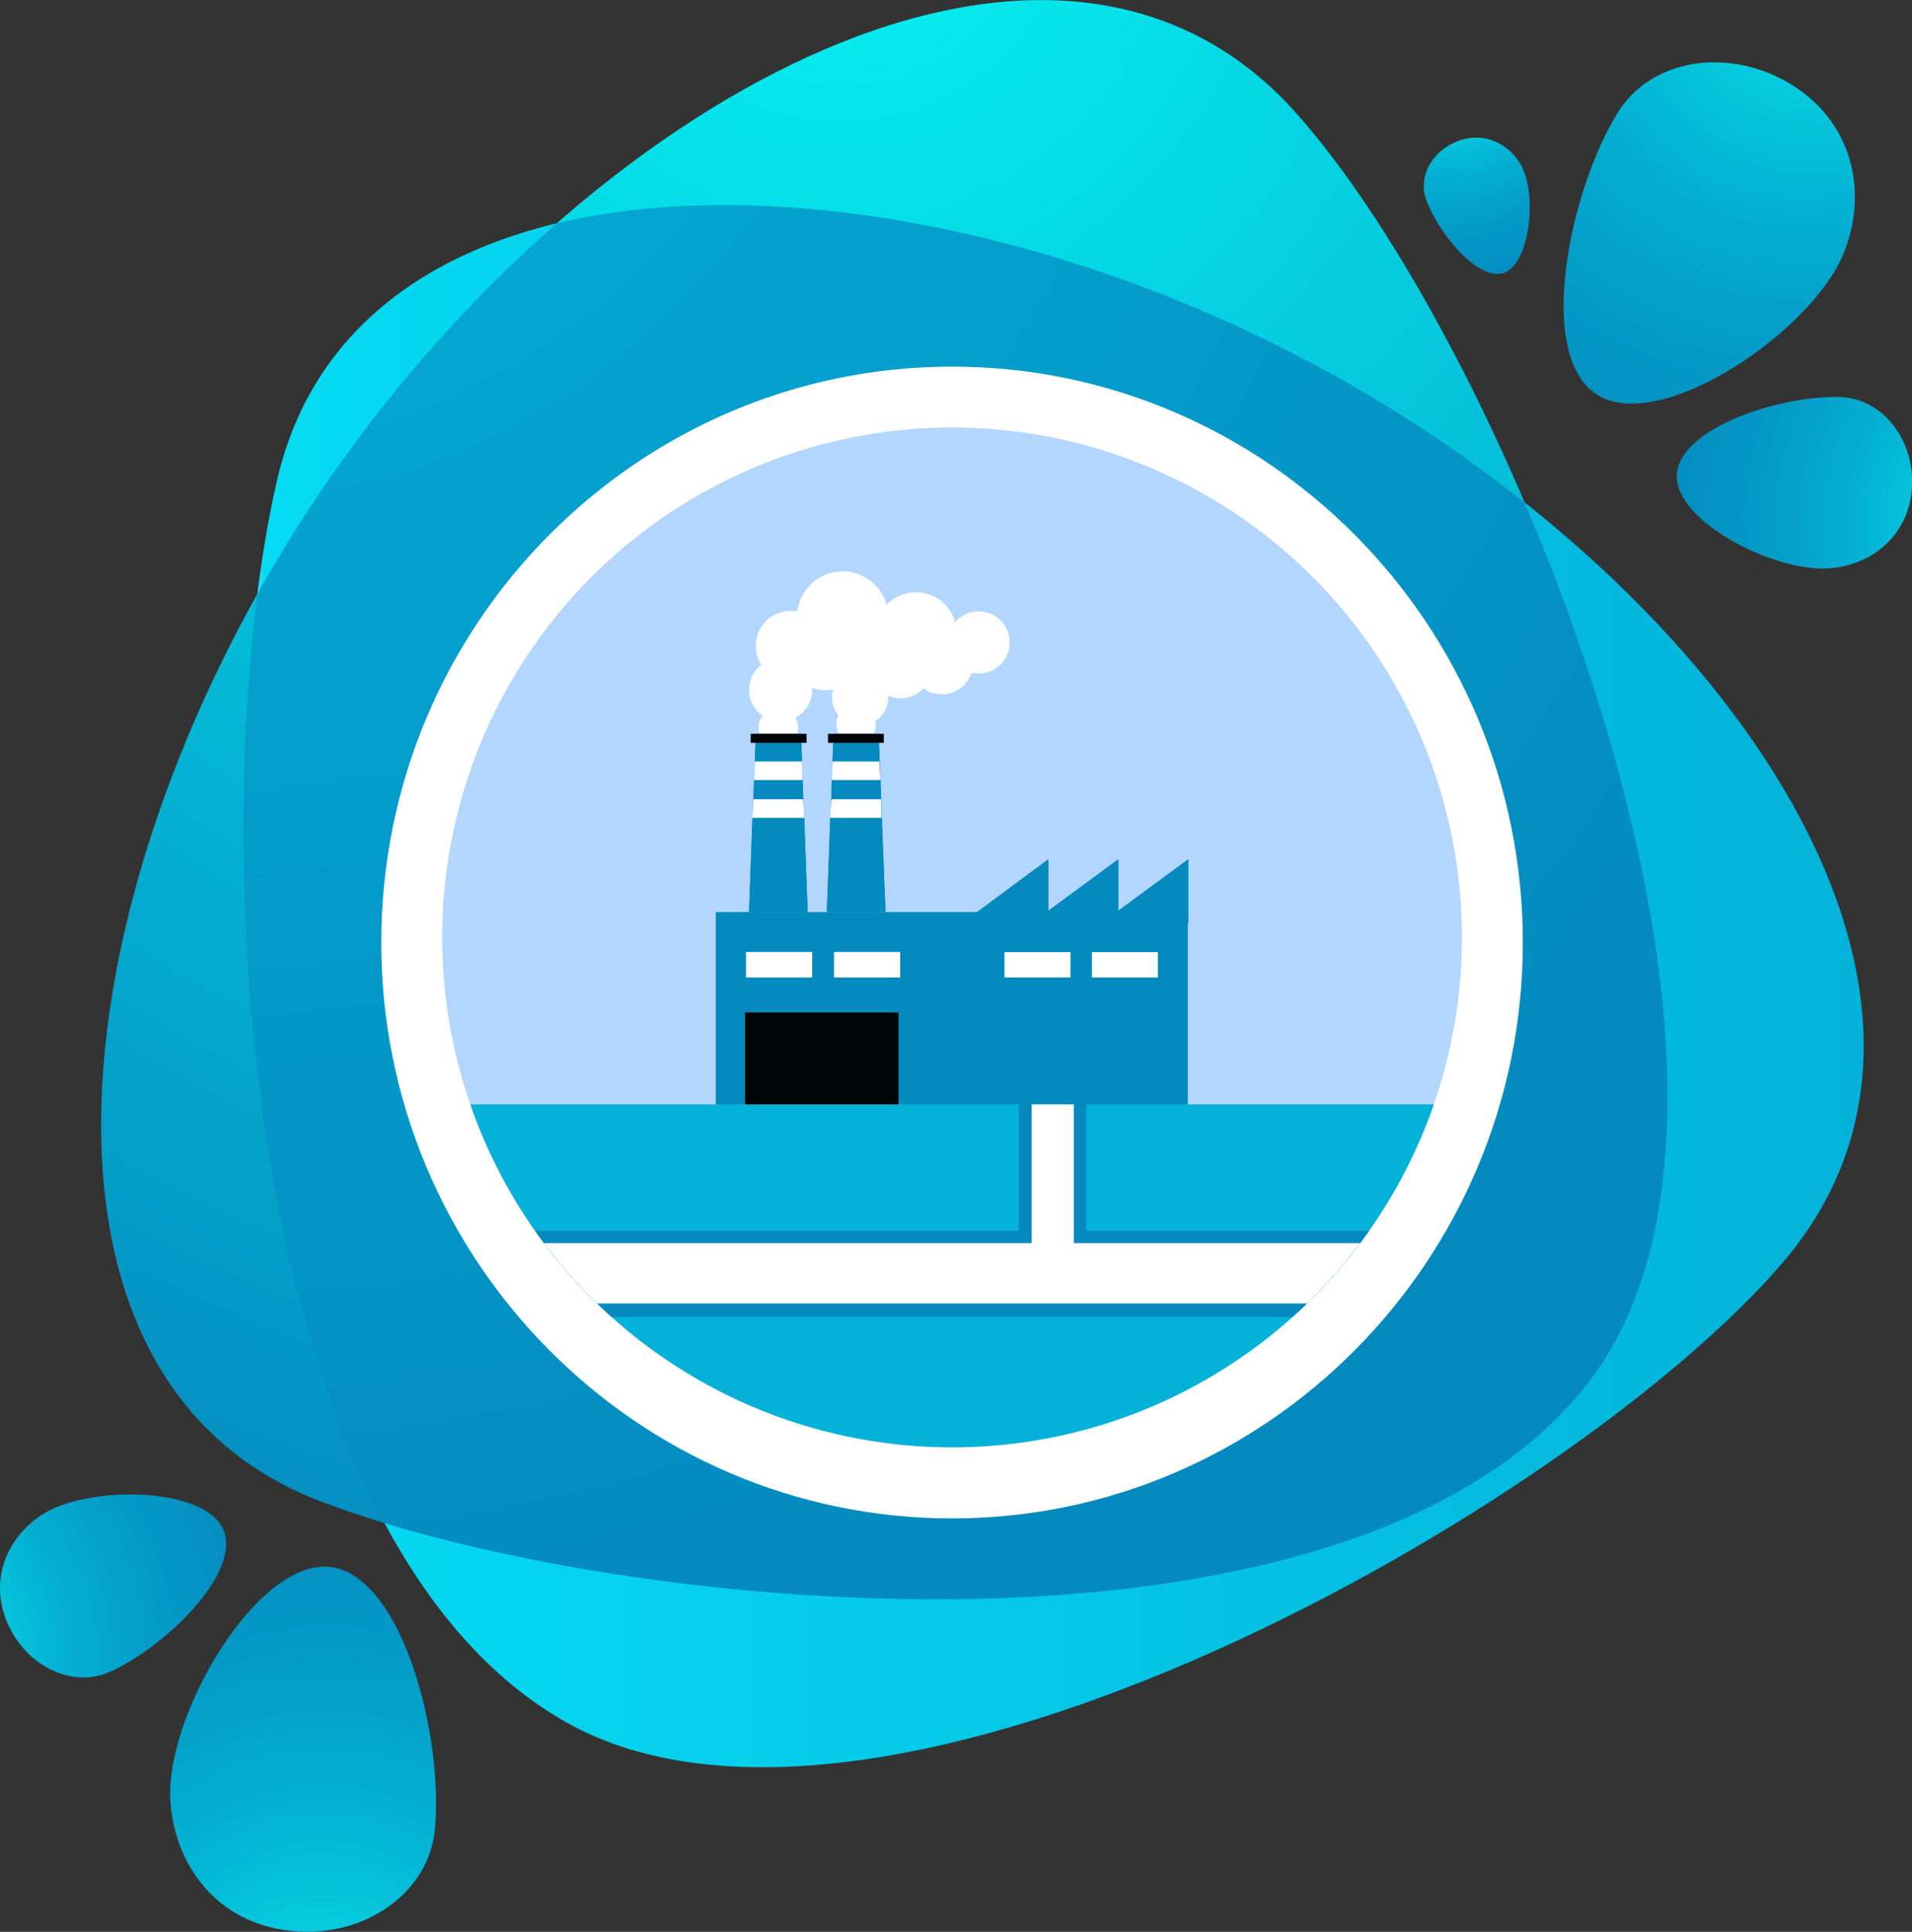<?xml version="1.0" encoding="UTF-8"?> <!-- Generator: Adobe Illustrator 25.4.1, SVG Export Plug-In . SVG Version: 6.00 Build 0) --> <svg xmlns="http://www.w3.org/2000/svg" xmlns:xlink="http://www.w3.org/1999/xlink" id="Слой_1" x="0px" y="0px" width="339px" height="342.5px" viewBox="0 0 339 342.5" xml:space="preserve"><rect x="0" y="0" width="339" height="342.5" fill="#333333" stroke="none"/> <radialGradient id="SVGID_00000144309909514651765860000002625954717008412348_" cx="-298.045" cy="30.131" r="124.699" gradientTransform="matrix(6.000000e-02 -0.962 0.903 -6.130000e-02 316.282 -295.613)" gradientUnits="userSpaceOnUse"> <stop offset="0" style="stop-color:#05F2F2"></stop> <stop offset="0.204" style="stop-color:#05CDE0"></stop> <stop offset="0.409" style="stop-color:#04B0D2"></stop> <stop offset="0.612" style="stop-color:#049BC7"></stop> <stop offset="0.811" style="stop-color:#048EC1"></stop> <stop offset="1" style="stop-color:#048ABF"></stop> </radialGradient> <path fill="url(#SVGID_00000144309909514651765860000002625954717008412348_)" d="M286.8,20c6-9.7,19.9-11.8,31-4.9 c11,6.9,13.4,19.5,9,30C321,59,294.3,77,283.2,70C272.2,63.1,278.2,34,286.8,20z"></path> <radialGradient id="SVGID_00000168822650913668109430000012236474848845794237_" cx="436.347" cy="-669.89" r="78.222" gradientTransform="matrix(0.921 0.389 -0.389 0.921 -302.014 538.979)" gradientUnits="userSpaceOnUse"> <stop offset="0" style="stop-color:#05F2F2"></stop> <stop offset="0.204" style="stop-color:#05CDE0"></stop> <stop offset="0.409" style="stop-color:#04B0D2"></stop> <stop offset="0.612" style="stop-color:#049BC7"></stop> <stop offset="0.811" style="stop-color:#048EC1"></stop> <stop offset="1" style="stop-color:#048ABF"></stop> </radialGradient> <path fill="url(#SVGID_00000168822650913668109430000012236474848845794237_)" d="M339,86.2c-0.4,8.4-6.7,13.7-14,14.5 c-9.6,1.2-28.1-8.1-27.7-16.5s18.6-14.2,29.1-13.8C333.7,70.7,339.4,77.8,339,86.2"></path> <radialGradient id="SVGID_00000003071151489944960590000015311955991602969776_" cx="-539.942" cy="-955.28" r="124.7" gradientTransform="matrix(0.366 0.891 -0.786 0.45 -497.137 1280.27)" gradientUnits="userSpaceOnUse"> <stop offset="0" style="stop-color:#05F2F2"></stop> <stop offset="0.204" style="stop-color:#05CDE0"></stop> <stop offset="0.409" style="stop-color:#04B0D2"></stop> <stop offset="0.612" style="stop-color:#049BC7"></stop> <stop offset="0.811" style="stop-color:#048EC1"></stop> <stop offset="1" style="stop-color:#048ABF"></stop> </radialGradient> <path fill="url(#SVGID_00000003071151489944960590000015311955991602969776_)" d="M77.1,324.4c-1.1,11.3-12.7,19.4-25.7,17.9 c-13-1.4-20.5-11.7-21.2-23.1c-0.9-15,15.3-42.8,28.3-41.4C71.4,279.3,78.7,308.1,77.1,324.4z"></path> <radialGradient id="SVGID_00000151541098800587092190000018076183921159446159_" cx="-283.045" cy="-47.808" r="78.227" gradientTransform="matrix(-0.999 5.320000e-02 -5.320000e-02 -0.999 -305.367 259.852)" gradientUnits="userSpaceOnUse"> <stop offset="0" style="stop-color:#05F2F2"></stop> <stop offset="0.204" style="stop-color:#05CDE0"></stop> <stop offset="0.409" style="stop-color:#04B0D2"></stop> <stop offset="0.612" style="stop-color:#049BC7"></stop> <stop offset="0.811" style="stop-color:#048EC1"></stop> <stop offset="1" style="stop-color:#048ABF"></stop> </radialGradient> <path fill="url(#SVGID_00000151541098800587092190000018076183921159446159_)" d="M19.5,296.4c-6.7,3-14.9-1-18.2-8.7 s0-15.2,6.2-19.2c8.1-5.2,28.8-5,32.1,2.7C42.9,278.9,29.1,292.1,19.5,296.4z"></path> <radialGradient id="SVGID_00000060739476191464034580000002830217973555090873_" cx="-222.937" cy="-202.614" r="46.404" gradientTransform="matrix(3.050000e-02 -1 1 3.050000e-02 466.356 -204.705)" gradientUnits="userSpaceOnUse"> <stop offset="0" style="stop-color:#05F2F2"></stop> <stop offset="0.204" style="stop-color:#05CDE0"></stop> <stop offset="0.409" style="stop-color:#04B0D2"></stop> <stop offset="0.612" style="stop-color:#049BC7"></stop> <stop offset="0.811" style="stop-color:#048EC1"></stop> <stop offset="1" style="stop-color:#048ABF"></stop> </radialGradient> <path fill="url(#SVGID_00000060739476191464034580000002830217973555090873_)" d="M252.8,35.2c-1.4-4.1,1.3-8.7,6-10.3 c4.7-1.6,9,0.8,11,4.6c2.7,5.1,1.5,17.3-3.2,18.9C262,49.9,254.8,41.1,252.8,35.2z"></path> <linearGradient id="SVGID_00000121257022059784413500000006689214970889835423_" gradientUnits="userSpaceOnUse" x1="43.202" y1="167.203" x2="330.432" y2="167.203" gradientTransform="matrix(1 0 0 -1 0 342)"> <stop offset="0" style="stop-color:#B3D6FF"></stop> <stop offset="1.215434e-02" style="stop-color:#05DBF2"></stop> <stop offset="1" style="stop-color:#04B2D9"></stop> </linearGradient> <path fill="url(#SVGID_00000121257022059784413500000006689214970889835423_)" d="M316.2,223.7c-36.8,43.2-159.7,113.4-215.9,81.6 C40.6,271.5,36.2,140.1,49.2,84.8C63.6,23.9,156.4,24.7,230.1,63C303.8,101.4,357.2,175.6,316.2,223.7z"></path> <radialGradient id="SVGID_00000118383481363527635410000004576583951211179433_" cx="149.199" cy="-267.409" r="319.427" gradientTransform="matrix(1 0 0 1 0 247.276)" gradientUnits="userSpaceOnUse"> <stop offset="0" style="stop-color:#05F2F2"></stop> <stop offset="1" style="stop-color:#048ABF"></stop> </radialGradient> <path fill="url(#SVGID_00000118383481363527635410000004576583951211179433_)" d="M229.5,19.7c38,42.2,91.5,173.2,52.6,224.8 c-41.3,54.7-172.2,41.9-225.2,21.7C-1.6,244,11.3,152.1,59,84S187.2-27.2,229.5,19.7z"></path> <radialGradient id="SVGID_00000009570874550247735480000016062436572485015688_" cx="34.203" cy="-279.643" r="333.59" gradientTransform="matrix(1 0 0 1 0 247.276)" gradientUnits="userSpaceOnUse"> <stop offset="0" style="stop-color:#04B2D9"></stop> <stop offset="1" style="stop-color:#048ABF"></stop> </radialGradient> <path fill="url(#SVGID_00000009570874550247735480000016062436572485015688_)" d="M230.1,63.1c-43.9-22.8-94.6-32.3-131.4-23.5 C84.2,52.3,70.6,67.4,59,84c-4.8,6.9-9.3,14.1-13.4,21.4C39.7,152,43.5,224.1,68.1,270c58.4,17.7,175.4,25.6,214-25.6 c25.3-33.6,11.5-100.8-11.8-155.3C258.1,79.4,244.5,70.5,230.1,63.1z"></path> <g> <g> <path fill="#FFFFFF" d="M168.8,269.2c-55.8,0-101.2-45.8-101.2-102.1C67.6,110.8,113,65,168.8,65S270,110.8,270,167.1 S224.6,269.2,168.8,269.2z"></path> </g> </g> <g> <ellipse id="SVGID_1_" fill="#B3D6FF" cx="168.8" cy="166.2" rx="90.4" ry="90.4"></ellipse> </g> <g> <ellipse fill="#FFFFFF" cx="149.4" cy="109.4" rx="8.1" ry="8.1"></ellipse> <circle fill="#FFFFFF" cx="162" cy="111.3" r="6.2"></circle> <ellipse fill="#FFFFFF" cx="154.7" cy="115.4" rx="6.2" ry="6.2"></ellipse> <ellipse fill="#FFFFFF" cx="140.2" cy="114.5" rx="6.2" ry="6.2"></ellipse> <ellipse fill="#FFFFFF" cx="146.4" cy="116.2" rx="6.2" ry="6.2"></ellipse> <ellipse fill="#FFFFFF" cx="138.4" cy="122.3" rx="5.6" ry="5.6"></ellipse> <ellipse fill="#FFFFFF" cx="138" cy="129" rx="3.5" ry="3.5"></ellipse> <circle fill="#FFFFFF" cx="151.8" cy="128.4" r="3.5"></circle> </g> <g> <ellipse fill="#FFFFFF" cx="162.4" cy="112.2" rx="7.2" ry="7.2"></ellipse> <path fill="#FFFFFF" d="M173.5,108.4c-3,0-5.5,2.4-5.5,5.5s2.4,5.5,5.5,5.5s5.5-2.4,5.5-5.5S176.6,108.4,173.5,108.4z"></path> <ellipse fill="#FFFFFF" cx="167" cy="117.6" rx="5.5" ry="5.5"></ellipse> <ellipse fill="#FFFFFF" cx="154.2" cy="116.8" rx="5.5" ry="5.5"></ellipse> <ellipse fill="#FFFFFF" cx="159.7" cy="118.3" rx="5.5" ry="5.5"></ellipse> <circle fill="#FFFFFF" cx="152.5" cy="123.6" r="5"></circle> </g> <rect x="126.9" y="161.7" fill="#048ABF" width="83.7" height="34.1"></rect> <polygon fill="#048ABF" points="134,130.1 132.8,161.7 143.2,161.7 142,130.1 "></polygon> <polygon fill="#048ABF" points="147.8,130.1 146.6,161.7 157,161.7 155.8,130.1 "></polygon> <polygon fill="#048ABF" points="133.4,145 132.8,161.7 143.2,161.7 142.6,145 "></polygon> <polygon fill="#048ABF" points="147.2,145 146.6,161.7 157,161.7 156.3,145 "></polygon> <polygon fill="#048ABF" points="134,131.6 133.8,135 142.2,135 142.1,131.6 "></polygon> <polygon fill="#048ABF" points="147.7,131.6 147.6,135 155.9,135 155.8,131.6 "></polygon> <polygon fill="#FFFFFF" points="133.8,135 133.7,138.3 142.3,138.3 142.2,135 "></polygon> <polygon fill="#FFFFFF" points="147.6,135 147.5,138.3 156.1,138.3 155.9,135 "></polygon> <polygon fill="#048ABF" points="133.7,138.3 133.6,141.7 142.4,141.7 142.3,138.3 "></polygon> <polygon fill="#048ABF" points="147.5,138.3 147.4,141.7 156.2,141.7 156.1,138.3 "></polygon> <polygon fill="#FFFFFF" points="133.6,141.7 133.4,145 142.6,145 142.4,141.7 "></polygon> <polygon fill="#FFFFFF" points="147.4,141.7 147.2,145 156.3,145 156.2,141.7 "></polygon> <g> <rect x="132.3" y="168.8" fill="#FFFFFF" width="11.7" height="4.5"></rect> <rect x="147.9" y="168.8" fill="#FFFFFF" width="11.7" height="4.5"></rect> <rect x="132.3" y="168.8" fill="#FFFFFF" width="11.7" height="4.5"></rect> <rect x="147.9" y="168.8" fill="#FFFFFF" width="11.7" height="4.5"></rect> </g> <rect x="133.1" y="130.1" fill="#030405" width="9.9" height="1.6"></rect> <rect x="146.8" y="130.1" fill="#030405" width="9.9" height="1.6"></rect> <rect x="178.1" y="168.8" fill="#FFFFFF" width="11.7" height="4.5"></rect> <rect x="193.6" y="168.8" fill="#FFFFFF" width="11.7" height="4.5"></rect> <g> <polygon fill="#048ABF" points="185.9,163.7 185.9,152.3 172.4,162.3 "></polygon> <polygon fill="#048ABF" points="198.3,163.7 198.3,152.3 184.7,162.3 "></polygon> <polygon fill="#048ABF" points="210.7,163.7 210.7,152.3 197.1,162.3 "></polygon> </g> <rect x="132.1" y="179.5" fill="#030405" width="27.2" height="16.3"></rect> <g> <g> <g> <g> <defs> <circle id="SVGID_00000103229300061268698680000015022914742373578403_" cx="168.8" cy="166.2" r="90.4"></circle> </defs> <clipPath id="SVGID_00000173143557226401041990000013477172934889922228_"> <use xlink:href="#SVGID_00000103229300061268698680000015022914742373578403_" overflow="visible"></use> </clipPath> <g clip-path="url(#SVGID_00000173143557226401041990000013477172934889922228_)"> <rect x="77" y="195.8" fill="#04B2D9" width="183.5" height="66.3"></rect> <rect x="180.6" y="192.9" fill="#048ABF" width="12" height="36"></rect> <rect x="77" y="218.2" fill="#048ABF" width="183.5" height="15.3"></rect> <rect x="77" y="220.4" fill="#FFFFFF" width="183.5" height="10.7"></rect> <rect x="182.9" y="195.8" fill="#FFFFFF" width="7.5" height="33.8"></rect> </g> </g> </g> </g> </g> </svg> 